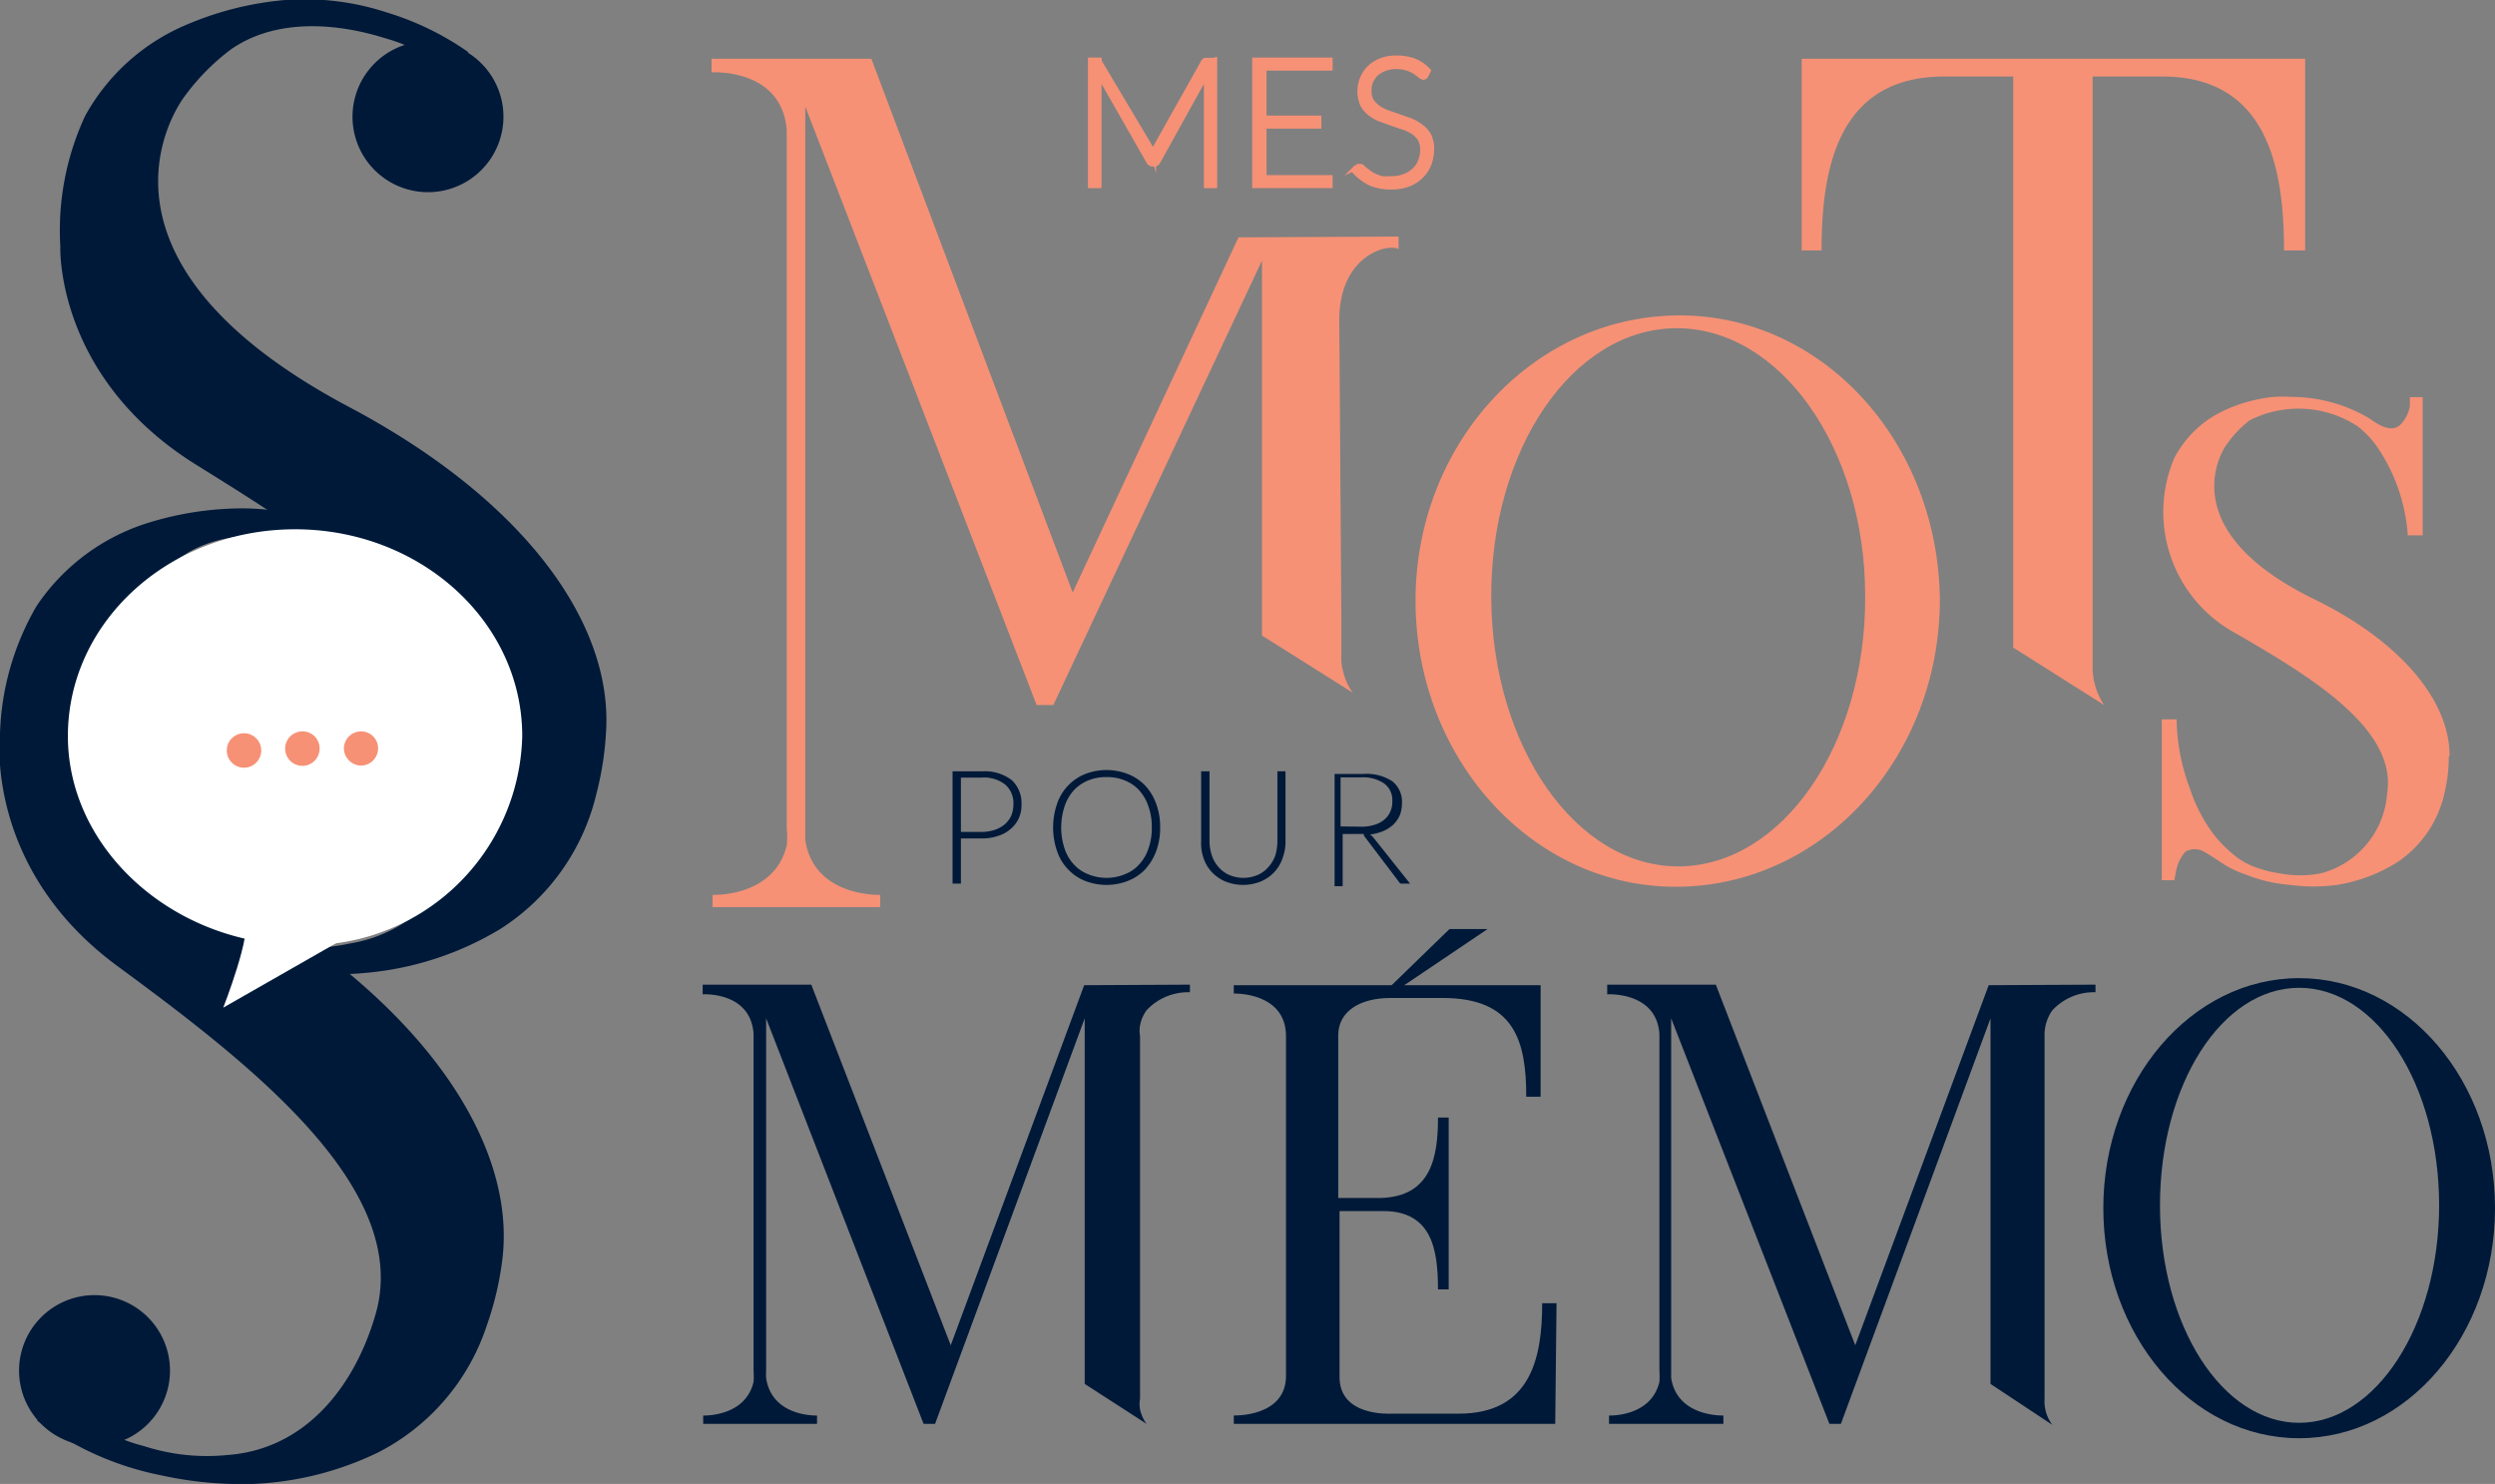 <svg id="Calque_1" data-name="Calque 1" xmlns="http://www.w3.org/2000/svg" xmlns:xlink="http://www.w3.org/1999/xlink" viewBox="0 0 95.55 56.83"><rect x="0" y="0" width="95.55" height="56.83" fill="#808080" stroke="none"/><defs><style>.cls-1,.cls-5{fill:none;}.cls-2{clip-path:url(#clip-path);}.cls-3{fill:#f69176;}.cls-4{fill:#001939;}.cls-5{stroke:#f69176;stroke-miterlimit:10;stroke-width:0.21px;}.cls-6{fill:#fff;}</style><clipPath id="clip-path" transform="translate(0 0)"><rect class="cls-1" width="95.55" height="56.83"/></clipPath></defs><title>logo</title><g class="cls-2"><path class="cls-3" d="M53.56,9.06v.48c-.39-.23-2.27.22-2.27,2.72l.08,11.4v1.45a1.79,1.79,0,0,0,.07.61,2.15,2.15,0,0,0,.37.81l-3.48-2.19,0-14.36L40.34,27H39.7L30.84,4.08V31.73c0,.14,0,.44,0,.44.33,2.2,2.87,2.1,2.87,2.1v.47H27.29v-.47s2.37.1,2.84-1.9a3.08,3.08,0,0,0,0-.61V5c-.17-2.4-2.88-2.23-2.88-2.23V2.25h6.12l7.71,20.44,6.35-13.6Z" transform="translate(0 0)"/><path class="cls-3" d="M71.43,22.83c0-5.69-3.27-10.28-7.24-10.26s-7.12,4.66-7.08,10.35,3.26,10.29,7.2,10.26,7.15-4.65,7.12-10.35m2.86.13c0,6-4.43,10.93-10,11S54.25,29.09,54.21,23.08s4.43-10.93,10-11S74.25,16.93,74.29,23" transform="translate(0 0)"/><path class="cls-3" d="M88.28,2.25V9.59h-.81c0-3.11-.61-6.66-4.66-6.66H80.14V25.54A2.62,2.62,0,0,0,80.58,27l-3.48-2.2V2.93H74.46c-4.09,0-4.7,3.55-4.7,6.66H69V2.25Z" transform="translate(0 0)"/><path class="cls-3" d="M93.78,29a6,6,0,0,1-.15,1.31A4.3,4.3,0,0,1,91.84,33a6.18,6.18,0,0,1-2.34.89,6.7,6.7,0,0,1-1.79,0,5.75,5.75,0,0,1-1.71-.4,3.87,3.87,0,0,1-.8-.37c-.27-.17-.52-.35-.79-.5a.71.71,0,0,0-.72,0,1.57,1.57,0,0,0-.35.72l-.07.37h-.48l0-6.16h.57v.1a7.69,7.69,0,0,0,.5,2.53A6.06,6.06,0,0,0,84.81,32a5.18,5.18,0,0,0,.74.74,2.75,2.75,0,0,0,1,.53,3.59,3.59,0,0,0,.72.17,4.12,4.12,0,0,0,1.64,0,3.42,3.42,0,0,0,2.51-3.06c.39-2.49-3-4.5-5.77-6.11a5.28,5.28,0,0,1-2.39-6.71,4.08,4.08,0,0,1,1.92-1.84,5.91,5.91,0,0,1,1.89-.52,4.93,4.93,0,0,1,.67,0h.07A5.9,5.9,0,0,1,90.7,16c.37.25.94.67,1.31.17a1.35,1.35,0,0,0,.28-.62l0-.34h.49l0,5.29h-.57A6.84,6.84,0,0,0,91,17.06a3.61,3.61,0,0,0-.72-.74,4.13,4.13,0,0,0-4.13-.22,4.4,4.4,0,0,0-.89.94s-2.29,3.13,3.33,5.89c3.38,1.64,5.22,3.93,5.22,6" transform="translate(0 0)"/><path class="cls-4" d="M37.6,31.86a1.59,1.59,0,0,0,.5-.08,1.24,1.24,0,0,0,.39-.22,1,1,0,0,0,.24-.33,1.12,1.12,0,0,0,.08-.42.94.94,0,0,0-.31-.76,1.31,1.31,0,0,0-.9-.27h-.8v2.08Zm0-2.32a1.72,1.72,0,0,1,1.14.33,1.2,1.2,0,0,1,.38.94,1.24,1.24,0,0,1-.1.52,1.14,1.14,0,0,1-.31.41,1.25,1.25,0,0,1-.48.27,1.81,1.81,0,0,1-.63.1h-.8v1.73h-.32v-4.3Z" transform="translate(0 0)"/><path class="cls-4" d="M44.11,31.69a2.3,2.3,0,0,0-.13-.81,1.74,1.74,0,0,0-.35-.61,1.51,1.51,0,0,0-.55-.38,1.78,1.78,0,0,0-.7-.13,1.83,1.83,0,0,0-.71.13,1.6,1.6,0,0,0-.55.38,1.74,1.74,0,0,0-.35.61,2.59,2.59,0,0,0,0,1.62,1.61,1.61,0,0,0,.35.6,1.47,1.47,0,0,0,.55.38,1.83,1.83,0,0,0,.71.14,1.78,1.78,0,0,0,.7-.14,1.4,1.4,0,0,0,.55-.38,1.61,1.61,0,0,0,.35-.6,2.3,2.3,0,0,0,.13-.81m.32,0a2.57,2.57,0,0,1-.15.9,2.14,2.14,0,0,1-.42.7,1.83,1.83,0,0,1-.65.44,2.26,2.26,0,0,1-1.67,0,1.79,1.79,0,0,1-.64-.44,1.85,1.85,0,0,1-.42-.7,2.78,2.78,0,0,1,0-1.8,1.87,1.87,0,0,1,1.06-1.14,2.26,2.26,0,0,1,1.67,0,1.83,1.83,0,0,1,.65.44,2,2,0,0,1,.42.7,2.57,2.57,0,0,1,.15.9" transform="translate(0 0)"/><path class="cls-4" d="M47.6,33.62a1.4,1.4,0,0,0,.56-.11,1.12,1.12,0,0,0,.41-.3,1.29,1.29,0,0,0,.27-.45,2,2,0,0,0,.08-.56V29.54h.31V32.2a1.76,1.76,0,0,1-.11.66,1.46,1.46,0,0,1-.32.54,1.51,1.51,0,0,1-.52.36,1.82,1.82,0,0,1-1.35,0,1.51,1.51,0,0,1-.52-.36,1.46,1.46,0,0,1-.32-.54A1.76,1.76,0,0,1,46,32.2V29.54h.32V32.2a1.73,1.73,0,0,0,.09.56,1.26,1.26,0,0,0,.26.45,1.12,1.12,0,0,0,.41.3,1.38,1.38,0,0,0,.55.11" transform="translate(0 0)"/><path class="cls-4" d="M52.12,31.66a1.61,1.61,0,0,0,.51-.07A1,1,0,0,0,53,31.4a.79.79,0,0,0,.24-.31.87.87,0,0,0,.08-.4A.78.78,0,0,0,53,30a1.43,1.43,0,0,0-.87-.23h-.79v1.88ZM54,33.84h-.27l-.09,0a.17.17,0,0,1-.06-.06L52.23,32l0-.06-.06,0-.08,0h-.67v2h-.31v-4.3h1.1a1.8,1.8,0,0,1,1.11.28,1,1,0,0,1,.37.85,1.33,1.33,0,0,1-.08.45,1.23,1.23,0,0,1-.25.36,1.38,1.38,0,0,1-.39.25,1.93,1.93,0,0,1-.5.13.71.71,0,0,1,.13.12Z" transform="translate(0 0)"/><path class="cls-3" d="M46.51,2.31V7.1h-.3V3c0-.06,0-.12,0-.19L44.34,6.18a.15.15,0,0,1-.14.09h-.05A.15.15,0,0,1,44,6.18L42.08,2.82c0,.07,0,.14,0,.2V7.1h-.31V2.31h.32a.23.23,0,0,1,0,.05L44.08,5.7a1,1,0,0,1,.09.21s0-.07,0-.11l.06-.1,1.87-3.33a.13.13,0,0,1,.06-.05h.31Z" transform="translate(0 0)"/><path class="cls-5" d="M46.51,2.31V7.1h-.3V3c0-.06,0-.12,0-.19L44.34,6.18a.15.15,0,0,1-.14.09h-.05A.15.15,0,0,1,44,6.18L42.08,2.82c0,.07,0,.14,0,.2V7.1h-.31V2.31h.32a.23.23,0,0,1,0,.05L44.08,5.7a1,1,0,0,1,.09.21s0-.07,0-.11l.06-.1,1.87-3.33a.13.13,0,0,1,.06-.05h.31Z" transform="translate(0 0)"/></g><polygon class="cls-3" points="50.93 6.81 50.93 7.1 48.06 7.1 48.06 2.31 50.93 2.31 50.93 2.6 48.4 2.6 48.4 4.53 50.5 4.53 50.5 4.82 48.4 4.82 48.4 6.81 50.93 6.81"/><polygon class="cls-5" points="50.93 6.81 50.93 7.1 48.06 7.1 48.06 2.31 50.93 2.31 50.93 2.6 48.4 2.6 48.4 4.53 50.5 4.53 50.5 4.82 48.4 4.82 48.4 6.81 50.93 6.81"/><g class="cls-2"><path class="cls-3" d="M54.6,2.89a.1.1,0,0,1-.09.06.24.24,0,0,1-.11-.06l-.19-.14a1.31,1.31,0,0,0-.29-.14,1.4,1.4,0,0,0-.44-.07,1.26,1.26,0,0,0-.46.08,1.08,1.08,0,0,0-.33.2,1,1,0,0,0-.21.3,1,1,0,0,0-.06.35.73.73,0,0,0,.1.41,1.15,1.15,0,0,0,.27.27,1.77,1.77,0,0,0,.39.19l.44.15.44.16a1.6,1.6,0,0,1,.38.23,1,1,0,0,1,.28.33,1.19,1.19,0,0,1,.1.49,1.8,1.8,0,0,1-.1.57,1.31,1.31,0,0,1-.3.46,1.33,1.33,0,0,1-.48.31,1.67,1.67,0,0,1-.65.11A1.88,1.88,0,0,1,52.47,7a2.09,2.09,0,0,1-.6-.46l.1-.15a.11.11,0,0,1,.09,0,.12.12,0,0,1,.08,0l.11.1.17.13a1.42,1.42,0,0,0,.22.13,1.83,1.83,0,0,0,.28.1,2.1,2.1,0,0,0,.37,0,1.36,1.36,0,0,0,.51-.09,1.12,1.12,0,0,0,.38-.24.86.86,0,0,0,.23-.35,1.08,1.08,0,0,0,.08-.44.77.77,0,0,0-.1-.42,1,1,0,0,0-.27-.27,1.76,1.76,0,0,0-.39-.18l-.44-.15-.44-.16a1.57,1.57,0,0,1-.38-.22A1.06,1.06,0,0,1,52.19,4a1.29,1.29,0,0,1,0-1,1.18,1.18,0,0,1,.27-.4,1.43,1.43,0,0,1,.43-.27,1.61,1.61,0,0,1,.6-.1,1.94,1.94,0,0,1,.66.11,1.49,1.49,0,0,1,.54.37Z" transform="translate(0 0)"/><path class="cls-5" d="M54.6,2.89a.1.1,0,0,1-.09.06.24.24,0,0,1-.11-.06l-.19-.14a1.31,1.31,0,0,0-.29-.14,1.4,1.4,0,0,0-.44-.07,1.26,1.26,0,0,0-.46.08,1.08,1.08,0,0,0-.33.2,1,1,0,0,0-.21.3,1,1,0,0,0-.06.35.73.73,0,0,0,.1.41,1.15,1.15,0,0,0,.27.27,1.77,1.77,0,0,0,.39.19l.44.15.44.16a1.6,1.6,0,0,1,.38.23,1,1,0,0,1,.28.33,1.19,1.19,0,0,1,.1.49,1.8,1.8,0,0,1-.1.57,1.31,1.31,0,0,1-.3.46,1.33,1.33,0,0,1-.48.31,1.67,1.67,0,0,1-.65.11A1.88,1.88,0,0,1,52.47,7a2.09,2.09,0,0,1-.6-.46l.1-.15a.11.11,0,0,1,.09,0,.12.12,0,0,1,.08,0l.11.1.17.13a1.42,1.42,0,0,0,.22.13,1.83,1.83,0,0,0,.28.1,2.1,2.1,0,0,0,.37,0,1.36,1.36,0,0,0,.51-.09,1.12,1.12,0,0,0,.38-.24.86.86,0,0,0,.23-.35,1.08,1.08,0,0,0,.08-.44.77.77,0,0,0-.1-.42,1,1,0,0,0-.27-.27,1.76,1.76,0,0,0-.39-.18l-.44-.15-.44-.16a1.57,1.57,0,0,1-.38-.22A1.06,1.06,0,0,1,52.19,4a1.29,1.29,0,0,1,0-1,1.18,1.18,0,0,1,.27-.4,1.43,1.43,0,0,1,.43-.27,1.61,1.61,0,0,1,.6-.1,1.94,1.94,0,0,1,.66.11,1.49,1.49,0,0,1,.54.37Z" transform="translate(0 0)"/><path class="cls-4" d="M15.29,22.55a6.57,6.57,0,0,0-2.12-1.29c-1.84-.77-4.12-1.14-5.93-.12a9,9,0,0,0-2,1.64S0,28.39,10.42,35.13c6.24,4,9.32,8.94,8.82,13.09a12.06,12.06,0,0,1-.6,2.55,8.41,8.41,0,0,1-4.15,4.85,12.11,12.11,0,0,1-4.8,1.21,14.3,14.3,0,0,1-3.52-.33,11.62,11.62,0,0,1-3.28-1.18,9.29,9.29,0,0,1-1.47-.92l.79-.8a5.2,5.2,0,0,0,1.93,1.27,6.7,6.7,0,0,0,1.37.51,7.83,7.83,0,0,0,3.23.34c3-.23,4.87-2.68,5.65-5.41C15.75,45.52,9.64,40.78,4.5,37S0,28.09,0,28.09A10.32,10.32,0,0,1,1.4,23.21a8,8,0,0,1,4.19-3.16,12.24,12.24,0,0,1,3.83-.58,11.73,11.73,0,0,1,1.33.11l.14,0a10.46,10.46,0,0,1,2.35.67,11.19,11.19,0,0,1,3,1.8Z" transform="translate(0 0)"/><path class="cls-4" d="M17,2.58a6.57,6.57,0,0,0-2.23-1.11c-1.9-.6-4.2-.77-5.91.41A8.49,8.49,0,0,0,7.07,3.69s-4.72,6,6.21,11.85C19.86,19,23.35,23.63,23.22,27.8a12,12,0,0,1-.38,2.6,8.44,8.44,0,0,1-3.7,5.19,12,12,0,0,1-4.68,1.62,14.46,14.46,0,0,1-3.54,0,11.79,11.79,0,0,1-3.36-.9A8.65,8.65,0,0,1,6,35.52l.72-.87a5.43,5.43,0,0,0,2,1.1,7.22,7.22,0,0,0,1.41.39,7.86,7.86,0,0,0,3.24,0c3-.49,4.63-3.09,5.16-5.88.94-4.89-5.57-9.08-11-12.45S2.31,9.44,2.31,9.44a10.4,10.4,0,0,1,.95-5A7.94,7.94,0,0,1,7.16.94,12.26,12.26,0,0,1,10.92,0c.45,0,.89,0,1.33,0h.15a10,10,0,0,1,2.39.47A11,11,0,0,1,17.94,2Z" transform="translate(0 0)"/><path class="cls-6" d="M9.36,35.22c.32.47-.81,3.37-.81,3.37l5.06-2.89Z" transform="translate(0 0)"/><path class="cls-6" d="M20,28.19a8.2,8.2,0,0,1-8.49,8c-4.8,0-8.91-3.61-8.91-8s3.9-7.92,8.7-7.92S20,23.81,20,28.19" transform="translate(0 0)"/><path class="cls-3" d="M10,28.66a.66.66,0,1,1-1.31,0,.66.66,0,0,1,1.31,0" transform="translate(0 0)"/><path class="cls-3" d="M12.24,28.66a.66.66,0,1,1-.65-.65.65.65,0,0,1,.65.65" transform="translate(0 0)"/><path class="cls-3" d="M14.48,28.66a.66.66,0,0,1-.65.66.67.67,0,0,1-.66-.66.66.66,0,0,1,.66-.65.65.65,0,0,1,.65.65" transform="translate(0 0)"/><path class="cls-4" d="M19.28,4.47a2.89,2.89,0,1,1-2.89-2.89,2.89,2.89,0,0,1,2.89,2.89" transform="translate(0 0)"/><path class="cls-4" d="M6.51,52.49A2.89,2.89,0,1,1,3.62,49.6a2.89,2.89,0,0,1,2.89,2.89" transform="translate(0 0)"/><path class="cls-4" d="M45.57,37.71V38a2.18,2.18,0,0,0-1.66.69,1.46,1.46,0,0,0-.25.58,1.18,1.18,0,0,0,0,.41V53.57a1.18,1.18,0,0,0,0,.41,1.46,1.46,0,0,0,.25.55L41.54,53v-14L35.81,54.53h-.44L29.34,39V52.48a2.86,2.86,0,0,0,0,.3c.23,1.5,1.95,1.43,1.95,1.43v.32H26.93v-.32s1.61.07,1.93-1.29a2.82,2.82,0,0,0,0-.41V39.6c-.11-1.64-1.95-1.52-1.95-1.52v-.37h4.16l5.34,13.81,5.11-13.79v0Z" transform="translate(0 0)"/><path class="cls-4" d="M59.56,54.53H47.25v-.32s2,.07,2-1.52v-13c0-1.71-2-1.64-2-1.64v-.32H59V42h-.55c0-2.12-.44-3.78-3.2-3.78h-2c-1.17,0-2,.51-2,1.43v6.23h1.63c1.93-.06,2.19-1.56,2.19-3.08h.41v6.58h-.41c0-1.52-.23-3-2.1-3H51.3v6.36c0,1.51,1.91,1.4,2,1.4h2.56c2.76,0,3.2-2.12,3.2-4.23h.55Z" transform="translate(0 0)"/><path class="cls-4" d="M80.25,37.71V38a2.17,2.17,0,0,0-1.65.69,1.62,1.62,0,0,0-.3,1V53.57a1.49,1.49,0,0,0,.3,1L76.23,53v-14L70.5,54.53h-.44L64,39V52.48c0,.1,0,.3,0,.3.24,1.5,2,1.43,2,1.43v.32H61.62v-.32s1.61.07,1.93-1.29a2.82,2.82,0,0,0,0-.41V39.6c-.11-1.64-2-1.52-2-1.52v-.37h4.16l5.34,13.81,5.11-13.79v0Z" transform="translate(0 0)"/><path class="cls-4" d="M93.41,46.16c0-4.61-2.39-8.33-5.36-8.33s-5.33,3.72-5.33,8.33,2.39,8.33,5.33,8.33,5.36-3.73,5.36-8.33m2.14.11c0,4.86-3.35,8.81-7.5,8.81s-7.5-3.95-7.5-8.81,3.36-8.81,7.5-8.81,7.5,3.93,7.5,8.81" transform="translate(0 0)"/></g><polygon class="cls-4" points="55.51 35.58 53.07 37.95 53.35 38.02 56.97 35.58 55.51 35.58"/></svg>
